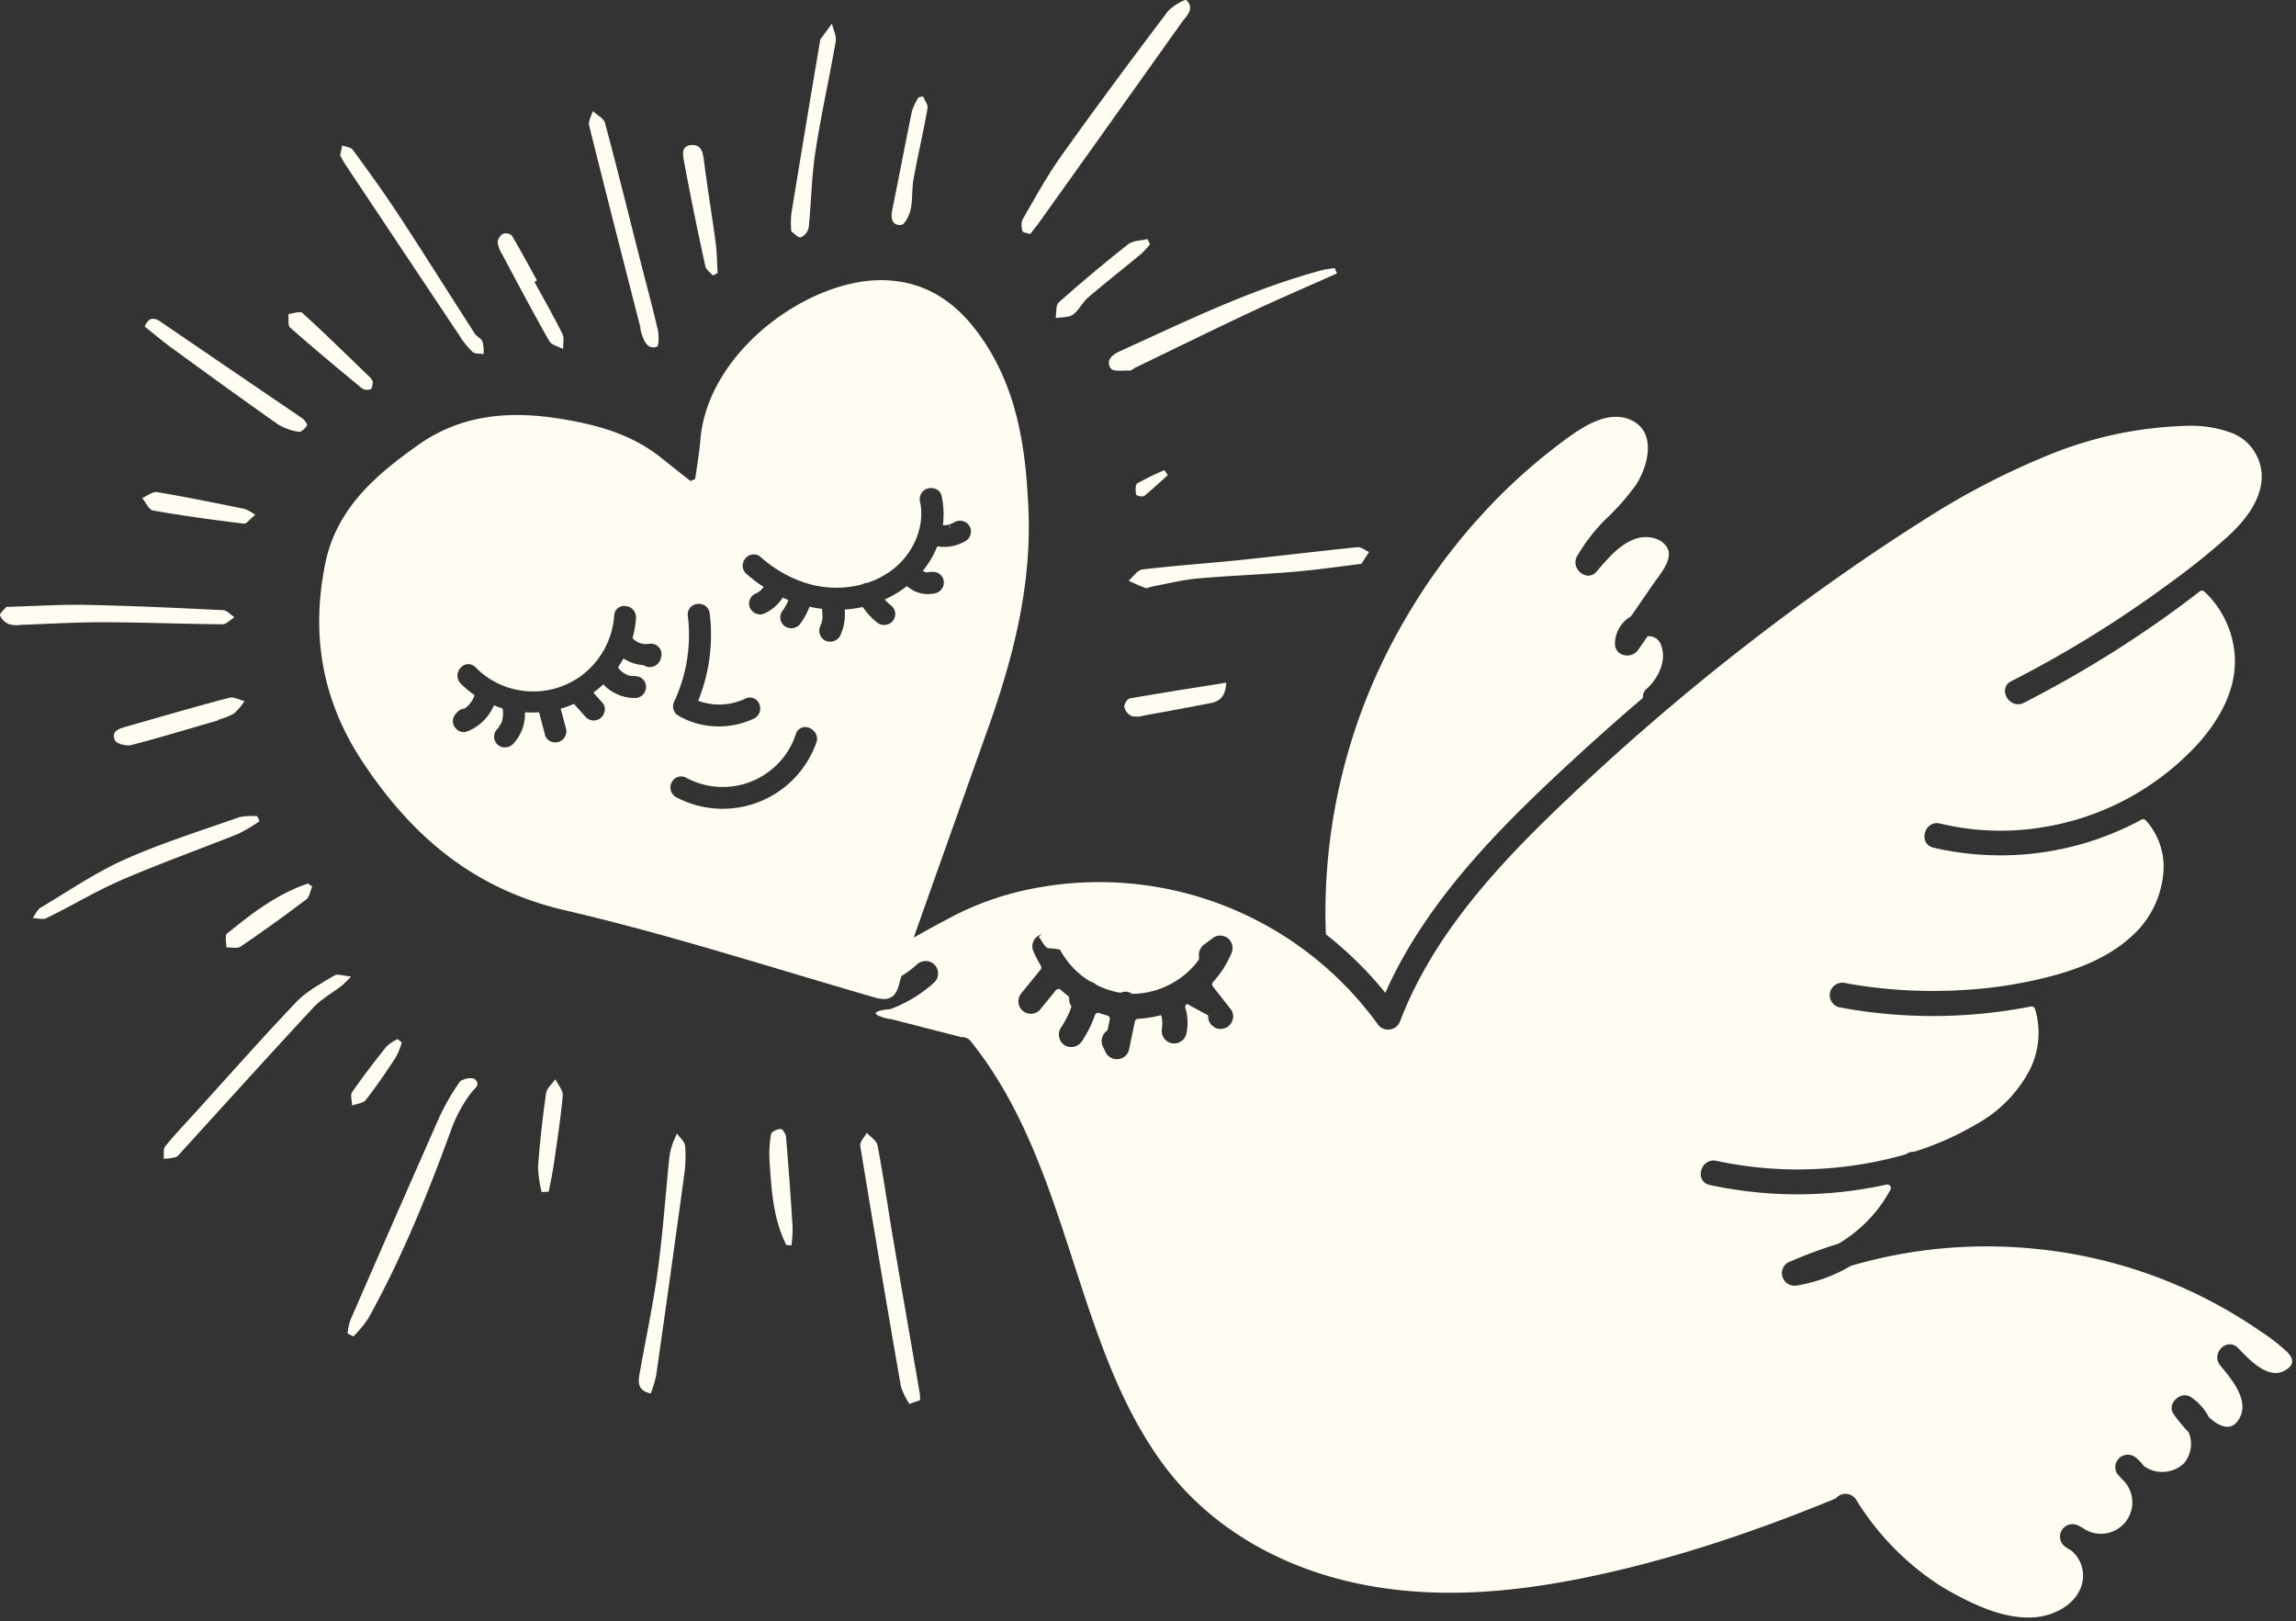 <svg xmlns="http://www.w3.org/2000/svg" width="439" height="310" fill="#FFFCF2" viewBox="0 0 439 310">
  <rect x="0" y="0" width="439" height="310" fill="#333333" stroke="none"/>
  <g clip-path="url(#a)">
    <path d="M264.89 189.84c.37-.84.75-1.69 1.16-2.53 8.3-17 22.3-30.63 36.09-43.28 3.933-3.6 7.933-7.133 12-10.6a1.997 1.997 0 0 1 .75-1.77c2.09-1.86 3.82-5.31 2.76-8.15a2.428 2.428 0 0 0-2.4-1.86h-.23l-1.78 2.58c-1.29 1.87-4.47 1.29-4.46-1.21a6.127 6.127 0 0 1 3.06-5.17c1.427-2.067 2.853-4.14 4.28-6.22 1.28-1.85 4.2-5.06 2.4-7.3-1.4-1.75-4.1-2-6.06-1.22-3 1.15-5.17 3.84-7.2 6.18-1.84 2.14-5-.6-3.75-2.89a34.39 34.39 0 0 1 5.63-7.25 45.095 45.095 0 0 0 5.73-6.54c2.16-3.4 3.86-9.61-.55-12.06-4.79-2.66-10.33 1.46-14 4.22a108.837 108.837 0 0 0-11.52 10 115.564 115.564 0 0 0-18.7 24.61 110.712 110.712 0 0 0-14.59 59.26 71.001 71.001 0 0 1 11.38 11.2Zm-91 78.59a13.639 13.639 0 0 1-1.63-3.32 5005.557 5005.557 0 0 1-7.78-46c-.13-.75.8-1.67 1.24-2.52.71.78 1.89 1.48 2.06 2.36 1.13 6 2 12 3 18 1.67 9.8 3.38 19.59 5.07 29.39.057.451.084.905.08 1.36l-2.04.73Zm81.741-216.15c-5.43 2.43-10.911 4.77-16.291 7.3-7.469 3.5-14.88 7.15-22.31 10.74-.33.16-.64.54-1 .53-1.27-.05-3.22.25-3.66-.42-1-1.54.3-2.62 1.79-3.29 12.64-5.74 25.11-11.88 38.61-15.48.79-.21 1.62-.28 2.43-.42l.431 1.04Zm-58.641-7.54c-.56-.19-1.39-.26-1.47-.53a3.311 3.311 0 0 1 0-2.26c2.4-4.14 4.7-8.37 7.48-12.26 6.58-9.23 13.35-18.32 20.18-27.37.86-1.13 3.42-2.54 3.67-2.29 1.7 1.7-.09 3.07-1 4.4-9.12 12.827-18.26 25.647-27.42 38.46-.46.59-.92 1.16-1.44 1.85ZM66.45 254.95a12.18 12.18 0 0 1 .53-2.511 7505.458 7505.458 0 0 1 16.83-38.399 42.627 42.627 0 0 1 4.06-7.14c.43-.62 2.4-1 2.89-.58 1.3 1.11-.13 1.83-.81 2.8a27.444 27.444 0 0 0-3.43 6.2c-4.6 12.64-9.6 25.099-16.17 36.869a21.85 21.85 0 0 1-2.79 3.33l-1.11-.569Zm.68-68.25c-.55.606-1.13 1.183-1.74 1.73-1.84 1.43-4 2.599-5.54 4.279-8.44 9.09-16.75 18.301-25.1 27.471-.37.4-.75.929-1.22 1.089-.735.167-1.486.257-2.24.27.08-.81-.12-1.849.31-2.379 1.86-2.28 3.9-4.401 5.87-6.581 6.43-7.08 12.75-14.259 19.35-21.169 2-2 4.66-3.421 7.14-4.911.58-.35 1.62.071 3.17.201Zm57.29 79.73c-2.66-.58-2.39-2.32-2.1-3.94 1.12-6.44 2.53-12.83 3.41-19.29 1-7.27 1.5-14.6 2.25-21.9.101-.821.289-1.629.56-2.41.23-.74.59-1.441.89-2.161.55.77 1.48 1.511 1.56 2.331a24.156 24.156 0 0 1-.16 5.5 5532.88 5532.88 0 0 1-5.38 38.49 23.319 23.319 0 0 1-1.03 3.38ZM49.63 157.01a30.49 30.49 0 0 1-4.11 2.429c-7.35 2.95-14.83 5.601-22.1 8.741-5 2.14-9.66 4.999-14.53 7.359-.71.34-1.75 0-2.64 0 .5-.68.86-1.62 1.53-2 5.29-3.16 10.44-6.679 16-9.179 7.12-3.17 14.61-5.52 22-8.12a11.899 11.899 0 0 1 3.4-.181l.45.951ZM65.04 29.73l.38-1.93c.7.28 1.69.35 2.06.87 3.08 4.22 6.15 8.46 9 12.83 4.83 7.38 9.51 14.85 14.29 22.27.38.59 1.24.93 1.49 1.55a7.72 7.72 0 0 1 .2 2.38c-.72-.12-1.64 0-2.1-.42-.94-.89-1.76-1.899-2.44-3l-22-33c-.24-.38-.45-.79-.88-1.55ZM1.2 116.04c5.4-.15 10.46-.49 15.52-.38 8.64.17 17.27.58 25.91 1 .75 0 1.47.89 2.21 1.36-.78.47-1.55 1.35-2.32 1.34-7.64-.06-15.27-.37-22.91-.39-5.23 0-10.47.33-15.71.5a4.929 4.929 0 0 1-2.18-.13 3.25 3.25 0 0 1-1.71-1.65c-.12-.42.8-1.15 1.19-1.65Zm121.28-53.29c-3.3-12.92-6.62-25.83-9.84-38.76-.2-.82.45-1.84.7-2.76.8.76 2.09 1.38 2.34 2.29 2.36 8.79 4.54 17.62 6.78 26.44 1.11 4.36 2.3 8.71 3.31 13.09.24 1.07.2 3.15-.16 3.25-1.87.56-2.42-1.06-2.93-2.46-.12-.35-.18-.72-.27-1.07l.07-.02Zm137.81 45.06c-4.54.55-8.72 1.17-12.93 1.52-6.14.52-12.31.731-18.45 1.281-2.9.26-5.75 1-8.62 1.54-.45.09-1 .389-1.33.259a33.75 33.75 0 0 1-3.16-1.39c.87-.74 1.67-1.999 2.62-2.139 6.2-.74 12.44-1.161 18.65-1.801 7.5-.77 15-1.7 22.49-2.46.69-.07 1.47.6 2.21.92l-1.48 2.27Zm-109-63.58a20.755 20.755 0 0 1 0-3.27 6252.117 6252.117 0 0 1 5.51-33.17.6.6 0 0 1 .06-.27c.73-1 1.47-2 2.21-3 .26 1.14.9 2.34.72 3.4-1.22 7.06-2.81 14.06-3.89 21.14-.74 4.79-.78 9.68-1.28 14.51a2.625 2.625 0 0 1-1.51 1.81c-.47.15-1.25-.74-1.82-1.15ZM27.66 62.43c.88-2 2-1.65 3.2-.81 8.96 6.114 17.927 12.224 26.9 18.33.46.31 1.06 1.18.94 1.4-.32.55-1.11 1.3-1.56 1.21a10.5 10.5 0 0 1-4-1.43c-6.78-4.76-13.48-9.64-20.18-14.52-1.79-1.29-3.46-2.71-5.3-4.18Zm14.08 75.29c-5.54 1.6-11.07 3.29-16.66 4.74-1 .24-2.84-.28-3.12-.94-.77-1.8.93-2.24 2.28-2.62 6.52-1.86 13-3.76 19.61-5.49.85-.22 1.92.41 2.89.64a10.9 10.9 0 0 1-2 2.37 12.82 12.82 0 0 1-3.06 1.21l.06.09Zm94.55-85.04c-.49-.59-1.29-1.12-1.43-1.78-1.42-6.55-2.8-13.1-4-19.68-.23-1.27-.86-3.35 1.38-3.49 2-.12 2.19 1.64 2.4 3.32.64 5.08 1.5 10.14 2.18 15.22.27 2 .27 4 .4 5.94l-.93.47Zm40.21-34.25c.3.79 1 1.64.83 2.36-.8 4.52-1.85 9-2.67 13.51-.34 1.87-.13 3.85-.53 5.7-.24 1.12-1.08 2.89-1.8 3-1.77.19-2.06-1.26-1.73-2.87 1.29-6.29 2.47-12.61 3.77-18.9.313-.927.739-1.81 1.27-2.63l.86-.17ZM102.19 53.9c1.8 3.3 3.67 6.57 5.34 9.93.4.8.11 1.93.14 2.91-.9-.49-2.21-.76-2.65-1.53-3.12-5.5-6.08-11.1-9.06-16.68a5.26 5.26 0 0 1-.81-2.31 2.14 2.14 0 0 1 1.11-1.54 1.699 1.699 0 0 1 1.63.39c1.66 2.81 3.21 5.7 4.79 8.56l-.49.27ZM48.81 98.43c-1 .76-1.63 1.75-2.18 1.69-5.81-.71-11.61-1.5-17.37-2.51-.81-.14-1.39-1.56-2.07-2.39.95-.4 2-1.28 2.85-1.13 5.6.94 11.17 2.08 16.74 3.21a9.91 9.91 0 0 1 2.03 1.13Zm170.42 91.07c-2-1.06-4-2.08-6-3.2-4-2.29-7.89-4.73-12.72-5-.67 0-1.27-1.42-1.9-2.18.7-.58 1.33-1.44 2.13-1.68a5.306 5.306 0 0 1 2.71.24c6.73 1.84 11.34 6.72 16.43 10.91l-.65.91Zm.65-142.78a19.286 19.286 0 0 1-1.67 1.81c-3.39 2.81-6.85 5.52-10.18 8.37-1.1.94-1.73 2.45-2.88 3.26-.85.59-2.19.46-3.31.65.18-1 0-2.47.61-3a297.934 297.934 0 0 1 13.26-11.11c.91-.72 2.44-.67 3.69-1l.48 1.02ZM71.29 72.97c-.08.35 0 1.18-.42 1.44a1.81 1.81 0 0 1-1.69-.18c-4.62-3.81-9.22-7.64-13.71-11.6-.49-.43-.23-1.7-.33-2.59.92-.09 2.23-.61 2.68-.2 4.41 4 8.69 8.23 13 12.38.18.235.337.486.47.75Zm-11.6 96.53c-.37.84-.51 1.999-1.15 2.479a305.573 305.573 0 0 1-12.52 9c-.65.44-1.81.131-2.73.171 0-.9-.34-2.27.12-2.64 4.74-3.88 9.62-7.62 15.51-9.59l.77.58Zm174.78-38.97c-.2 3.08-1.63 3.64-3.21 3.95-4.14.8-8.287 1.57-12.44 2.31a4.85 4.85 0 0 1-2.43.13 2.673 2.673 0 0 1-1.43-1.72 1.995 1.995 0 0 1 1-1.65c6.01-1.06 12.03-1.99 18.51-3.02Zm-84.13 107.51c-2.53-5.06-2.84-10.58-3.2-16.08a21.985 21.985 0 0 1 .29-5.13c.08-.44 1.22-1 1.87-.95.37 0 1 1 1 1.57.48 5.76.897 11.52 1.25 17.28a25.799 25.799 0 0 1-.22 3.39l-.99-.08Zm-46.78-10.13c-.406-1.6-.634-3.24-.68-4.89.34-4.67.87-9.34 1.53-14 .14-.95 1.17-1.78 1.78-2.67.5 1.05 1.5 2.15 1.41 3.14-.42 4.49-1.11 8.95-1.76 13.41-.24 1.66-.61 3.3-.93 4.95l-1.35.06Zm-26.73-28.59a15.397 15.397 0 0 1-1.17 2.869c-1.82 2.76-3.67 5.501-5.7 8.101-.51.65-1.74.74-2.64 1.09 0-.87-.39-2 0-2.55 2.08-3 4.33-5.92 6.61-8.78a8.173 8.173 0 0 1 2.12-1.38l.78.65ZM223.29 90.85c-1.5 1.34-3 2.72-4.53 4a1.921 1.921 0 0 1-1.54-.26c-.1-.73-.18-1.92.22-2.16a53.219 53.219 0 0 1 5.2-2.54l.65.96Z"/>
    <path d="M437.37 258.56a34.615 34.615 0 0 0-5.06-3.95 91.22 91.22 0 0 0-42.85-15.8 92.444 92.444 0 0 0-35.52 3.2l-.15.07a29.466 29.466 0 0 1-10.07 3.68 2.432 2.432 0 0 1-2.82-1.39 2.371 2.371 0 0 1 1-3c.19-.08.38-.15.57-.24a91.32 91.32 0 0 1 9-3.33l.15-.07a26.713 26.713 0 0 0 9.83-10.24.681.681 0 0 0-.75-1 79.11 79.11 0 0 1-33.8.07c-3-.65-1.73-5.25 1.27-4.61a73.775 73.775 0 0 0 18.87 1.57 74.575 74.575 0 0 0 17.4-2.83 2.23 2.23 0 0 1 1.5-.46 56.629 56.629 0 0 0 12.07-5.36 25.263 25.263 0 0 0 9.95-10.06 15.74 15.74 0 0 0 1.13-11.93.689.689 0 0 0-.78-.44 97.067 97.067 0 0 1-36.71.14 2.408 2.408 0 0 1-1.67-2.94 2.457 2.457 0 0 1 2.94-1.67 92.978 92.978 0 0 0 22.16 1.34 84.104 84.104 0 0 0 18.38-3c5-1.43 9.94-3.53 13.83-7a18.24 18.24 0 0 0 6.33-11.82 13.22 13.22 0 0 0-3.3-10.65.683.683 0 0 0-.82-.12c-.51.27-1 .54-1.54.8a56.596 56.596 0 0 1-38.24 4.55c-3-.72-1.72-5.33 1.27-4.61a49.62 49.62 0 0 0 19.31.76 51.228 51.228 0 0 0 30-16c3.94-4.39 7.15-9.92 7.07-16a18.471 18.471 0 0 0-5.86-13.13.694.694 0 0 0-.88 0c-2.52 1.94-5.06 3.84-7.66 5.66a217.246 217.246 0 0 1-25.94 15.62c-2.74 1.4-5.16-2.72-2.42-4.13a206.26 206.26 0 0 0 6.25-3.31 216.77 216.77 0 0 0 24.2-15.55 131.456 131.456 0 0 0 10.84-8.7c2.83-2.59 5.48-5.67 6.36-9.48a9.001 9.001 0 0 0-5-10.22 22.003 22.003 0 0 0-9.29-1.55 74.696 74.696 0 0 0-26.15 5.54 145.555 145.555 0 0 0-24.43 12.77c-7.67 4.83-15.14 10-22.46 15.33a454.82 454.82 0 0 0-45.62 38.101c-12.68 12.06-25.13 25.38-31.53 42a2.433 2.433 0 0 1-3.349 1.469 2.436 2.436 0 0 1-1.021-.9 65.795 65.795 0 0 0-65.44-25.93 56.778 56.778 0 0 0-15 5c-33.72 17.64-12.87 13-12.87 13a.573.573 0 0 0 .22-.07 19.866 19.866 0 0 0 5.02-3.31 2.432 2.432 0 0 1 3.38 0 2.413 2.413 0 0 1 0 3.38 26.129 26.129 0 0 1-8.58 5.19v-.05s-5.81.47-.22 1.86h.36l13.64 3.5a1.998 1.998 0 0 1 1.67.69c1.12 1.41 2.2 2.85 3.22 4.33 7.91 11.52 12.26 25 16.55 38.2 4.24 13 8.47 26.32 16.46 37.58 8.36 11.78 20.85 19.38 34.72 22.93 15.07 3.86 30.6 2.8 45.72-.22 16.7-3.34 32.94-8.8 48.68-15.27a.605.605 0 0 0 .21-.14 2.376 2.376 0 0 1 1.985-.783 2.378 2.378 0 0 1 1.815 1.123 52.123 52.123 0 0 0 15 15.73c1.12.76 2.28 1.45 3.47 2.1 4.58 2.5 9.86 4.92 15.28 4.67 3.63-.17 7.79-2.08 9.19-5.67a6.243 6.243 0 0 0-1.77-7.09 9.194 9.194 0 0 1-1-.62 2.388 2.388 0 0 1-.86-3.27 2.392 2.392 0 0 1 3.27-.86 8.38 8.38 0 0 1 1.08.63 6 6 0 0 0 7.41-9.33c-.246-.241-.48-.495-.7-.76l-.1-.09c-.13-.16-.27-.31-.39-.47a2.377 2.377 0 0 1 2.215-3.574 2.42 2.42 0 0 1 1.535.674c.479.421.918.886 1.31 1.39.039.059.09.111.15.15a6.058 6.058 0 0 0 7.56-.54 5.795 5.795 0 0 0 1-5.8.614.614 0 0 0-.16-.25 30.812 30.812 0 0 1-2.78-3.39c-1.42-1.95 1.34-4.52 3.27-3.27a10.242 10.242 0 0 1 3.4 3.74c.035.068.082.13.14.18 1.79 1.62 4 2.72 5.48.6 2.53-3.53-1.14-7.87-3.32-10.47-2-2.32 1.21-5.63 3.38-3.38s6.12 6.57 9.48 3.88c1.26-.97.95-2.05-.07-3.1Zm-201.92-65.42c.164.274.27.579.312.895.041.317.016.638-.072.945-.17.6-.564 1.112-1.1 1.43a2.462 2.462 0 0 1-1.84.241 1.863 1.863 0 0 1-.81-.431 2.281 2.281 0 0 1-.93-2.069l-4-2.181h-.06a.65.65 0 0 0-.3.78 9.714 9.714 0 0 1 .16 5 2.393 2.393 0 0 1-1.996 1.737 2.384 2.384 0 0 1-2.374-1.167 2.545 2.545 0 0 1-.24-1.84v-.27c.039-.429.039-.86 0-1.289a5.777 5.777 0 0 0-.21-.841 19.527 19.527 0 0 1-4.38.71.668.668 0 0 0-.63.54c-.38 1.82-.754 3.64-1.12 5.46a2.405 2.405 0 0 1-3.354 1.49 2.396 2.396 0 0 1-1.016-.92l-.55-1.11a2.445 2.445 0 0 1 .62-3.09.664.664 0 0 0 .25-.39l.38-1.82a.688.688 0 0 0-.5-.799c-.5-.13-1-.281-1.48-.451a.689.689 0 0 0-.87.41 22.146 22.146 0 0 1-2.44 4.92 2.453 2.453 0 0 1-3.27.86 2.41 2.41 0 0 1-.85-3.27 21.316 21.316 0 0 0 1.73-3.19c.13-.33.24-.67.36-1a2.588 2.588 0 0 1-.36-.73 2.287 2.287 0 0 1-.08-.75.636.636 0 0 0-.25-.549c-.45-.35-.89-.721-1.31-1.111a.682.682 0 0 0-1 .06l-3.08 3.78a2.336 2.336 0 0 1-1.69.7 2.393 2.393 0 0 1-1.69-.7 2.417 2.417 0 0 1-.7-1.69c.021-.629.269-1.23.7-1.69l3.57-4.38a.678.678 0 0 0 0-.78 20.15 20.15 0 0 1-1.51-3 2.399 2.399 0 0 1 1.67-2.939 2.463 2.463 0 0 1 2.94 1.669 15.685 15.685 0 0 0 6.44 7.37h.06c.38.103.726.307 1 .59a15.846 15.846 0 0 0 4.66 1.54c.289-.119.597-.19.91-.21.467-.011.924.133 1.3.41a15.998 15.998 0 0 0 12.68-6.4.751.751 0 0 0 .12-.6 2.565 2.565 0 0 1 1.13-2.54l1.71-1.27a2.412 2.412 0 0 1 2.9.37 2.51 2.51 0 0 1 .37 2.9 19.598 19.598 0 0 1-3.43 5.3.672.672 0 0 0 0 .86l3.52 4.5Zm-77.54-76.94.25-.11-.24.07-.01.04Z"/>
    <path d="M196.65 97.74c-.45-11.38-1.95-22.47-8.34-32.21-4.39-6.69-10.13-11.52-18.8-11.94-14.43-.7-34.19 13.43-35.59 30.45-.21 2.52-.64 5-1 7.55l-.91.38-5.72-4.54c-5.52-4.38-12-6.18-18.82-7.31-9.75-1.61-19.06-1-27.47 4.93-8.2 5.79-15.66 12.2-17.8 22.65-2.77 13.56-.69 26.15 7.11 37.93 9.47 14.32 21.32 24.38 38.69 28.41 20 4.64 39.57 11 59.3 16.69 2.52.73 3.88.09 4.56-2.35.57-2 1.08-4.1 1.78-6.1a17847.736 17847.736 0 0 1 15.45-43.5c4.69-13.27 8.12-26.76 7.56-41.04Zm-67.76 36.43a29.999 29.999 0 0 0 2.62-16.44 1.996 1.996 0 0 1 1.042-2.022c.238-.127.499-.205.768-.228a2.07 2.07 0 0 1 1.573.387 2.066 2.066 0 0 1 .807 1.403 33.85 33.85 0 0 1-2.2 16.72 11.579 11.579 0 0 0 9-.41 1.917 1.917 0 0 1 1.517-.105 1.909 1.909 0 0 1 1.113 1.035 2.156 2.156 0 0 1 .108 1.656 2.127 2.127 0 0 1-1.108 1.234 15.66 15.66 0 0 1-6.7 1.49 15.188 15.188 0 0 1-7.63-2 2.06 2.06 0 0 1-.91-2.72Zm-2.44-8.68-.11.41a2.17 2.17 0 0 1-2.37 1.63 2.002 2.002 0 0 1-.89-.35 7.925 7.925 0 0 1-3.88-1.29c-.25.46-.52.91-.8 1.34l-.23.36.12.17c.065.094.135.184.21.27l.11.13c.172.157.352.303.54.44l.44.28c.24.12.48.2.72.3h.1l.37.07c.149-.021.301-.021.45 0l.51.06a2.002 2.002 0 0 1 1.77 2.15 2.097 2.097 0 0 1-2 2 8.277 8.277 0 0 1-6.16-2.61 20.638 20.638 0 0 1-1.9 1.58l1.74 1.94a1.827 1.827 0 0 1 .45 1.41 2.222 2.222 0 0 1-.85 1.55 2.116 2.116 0 0 1-1.61.4 2.17 2.17 0 0 1-1.29-.74l-2.15-2.41c-.823.369-1.672.676-2.54.92l1 3.73a2.118 2.118 0 0 1-1.24 2.57 2.134 2.134 0 0 1-1.75-.08 1.915 1.915 0 0 1-.628-.499 1.918 1.918 0 0 1-.372-.711l-1.14-4.32c-.899.06-1.801.06-2.7 0a8.33 8.33 0 0 1-2.22 6 2.173 2.173 0 0 1-1.61.71 2.13 2.13 0 0 1-1.26-.41 2.072 2.072 0 0 1-.703-2.27c.087-.269.227-.517.413-.73.147-.15.284-.311.41-.48l.14-.41h.13a5.75 5.75 0 0 0 .26-.56l.07-.22.06-.21c0-.21.08-.43.11-.64v-.43a4.497 4.497 0 0 0 0-.64l-.09-.41v-.05c-.56-.17-1.1-.36-1.64-.58a9.228 9.228 0 0 1-5 4.95 2.003 2.003 0 0 1-2.43-.71 1.999 1.999 0 0 1 .07-2.54l.29-.34a2.085 2.085 0 0 1 1.45-.74l.33-.25.43-.39c.177-.185.34-.382.49-.59l.18-.28c0-.07.09-.14.13-.22.121-.23.228-.467.32-.71v-.11a.138.138 0 0 0 0-.06 18.042 18.042 0 0 1-2.63-2.19 2.177 2.177 0 0 1-.41-2.404c.12-.262.29-.499.5-.696a1.891 1.891 0 0 1 1.38-.594 1.903 1.903 0 0 1 1.38.594 15.187 15.187 0 0 0 6.67 4c2.242.654 4.602.795 6.906.415a15.595 15.595 0 0 0 6.404-2.615 15.753 15.753 0 0 0 6.54-11.7 1.88 1.88 0 0 1 2.07-1.81 2.179 2.179 0 0 1 1.525.695 2.18 2.18 0 0 1 .575 1.575 18.125 18.125 0 0 1-.67 3.86c0 .05.09.1.13.16l.27.22.25.2.09.05c.08.037.157.081.23.13l.29.14.31.12h.11c.191.051.385.091.58.12h.29c.228 0 .455-.016.68-.05a2.007 2.007 0 0 1 1.82.68 2.01 2.01 0 0 1 .46 1.72Zm29.7 16.31a18.989 18.989 0 0 1-10.981 11.504 18.998 18.998 0 0 1-15.879-.874 2.11 2.11 0 0 1-1.021-1.276 2.121 2.121 0 0 1 .191-1.624 2.006 2.006 0 0 1 1.185-.988 1.99 1.99 0 0 1 1.535.148 14.718 14.718 0 0 0 21-8.35 1.876 1.876 0 0 1 1.42-1.3 2.214 2.214 0 0 1 2 .73 2.085 2.085 0 0 1 .55 2.03Zm29.44-39.74a1.992 1.992 0 0 1-.92 1.36 8.127 8.127 0 0 1-4.58 1.14 5.023 5.023 0 0 1-.89-.1c-.14.37-.28.71-.43 1a17.21 17.21 0 0 1-2.33 3.69l.08.05.19.1.21.08.37.08c.303-.099.623-.136.94-.11h.41a2.057 2.057 0 0 1 1.82 1.83 2.125 2.125 0 0 1-1.48 2.21 6.385 6.385 0 0 1-2.32.16 6.155 6.155 0 0 1-1.9-.58 6.273 6.273 0 0 1-1.35-.91 20.264 20.264 0 0 1-4.25 2.56l.15.17.17.19c.291.287.599.558.92.81a2.068 2.068 0 0 1 .31 2.91 1.99 1.99 0 0 1-1.39.77 2.097 2.097 0 0 1-1.58-.42 13.595 13.595 0 0 1-2.78-3 22.42 22.42 0 0 1-3.26.49h-.2a9.448 9.448 0 0 1-.83 4.94 2.117 2.117 0 0 1-1.94 1.21 2.203 2.203 0 0 1-.79-.15 1.997 1.997 0 0 1-1.12-1.11 2.119 2.119 0 0 1 0-1.67c.069-.146.129-.297.18-.45l.09-.22c0-.09 0-.18.07-.28.043-.188.077-.378.1-.57v-.45a7.01 7.01 0 0 0-.08-1.13v-.19l.09-.05a21.049 21.049 0 0 1-2.48-.42 14.06 14.06 0 0 1-1.79 3.28 2.138 2.138 0 0 1-3 .4 2.041 2.041 0 0 1-.792-1.379 2.046 2.046 0 0 1 .432-1.531l.31-.46.18-.31c.19-.32.35-.64.51-1 0-.09.08-.18.11-.27-.36-.15-.73-.31-1.09-.48a7.988 7.988 0 0 1-3.56 3.07 1.993 1.993 0 0 1-1.54 0 2.2 2.2 0 0 1-1.2-1.16 2.1 2.1 0 0 1 1.19-2.7l.24-.12a3.9 3.9 0 0 0 .43-.29l.22-.17c.12-.12.24-.24.35-.37.079-.092.152-.189.22-.29a28.882 28.882 0 0 1-3.31-2.52 2.006 2.006 0 0 1-.65-1.94 2.238 2.238 0 0 1 1.46-1.67 1.996 1.996 0 0 1 1.94.42 23.82 23.82 0 0 0 8 4.75 19.436 19.436 0 0 0 11.39.48c.086-.054.176-.101.27-.14.221-.095.459-.146.7-.15a16.654 16.654 0 0 0 4.42-2.22c4.4-3.13 6.73-8.63 5.67-13.37a2.113 2.113 0 0 1 1.39-2.43 2.324 2.324 0 0 1 1.82.16 1.779 1.779 0 0 1 .92 1.19c.409 1.848.493 3.753.25 5.63h.22a4.3 4.3 0 0 0 .67-.05l.33-.06.07.44.22.51-.28-1c.192-.048.379-.112.56-.19l.32-.16a2.132 2.132 0 0 1 2.82.46 1.998 1.998 0 0 1 .38 1.7Z"/>
  </g>
  <defs>
    <clipPath id="a">
      <path d="M0 0h438.27v309.28H0z"/>
    </clipPath>
  </defs>
</svg>
